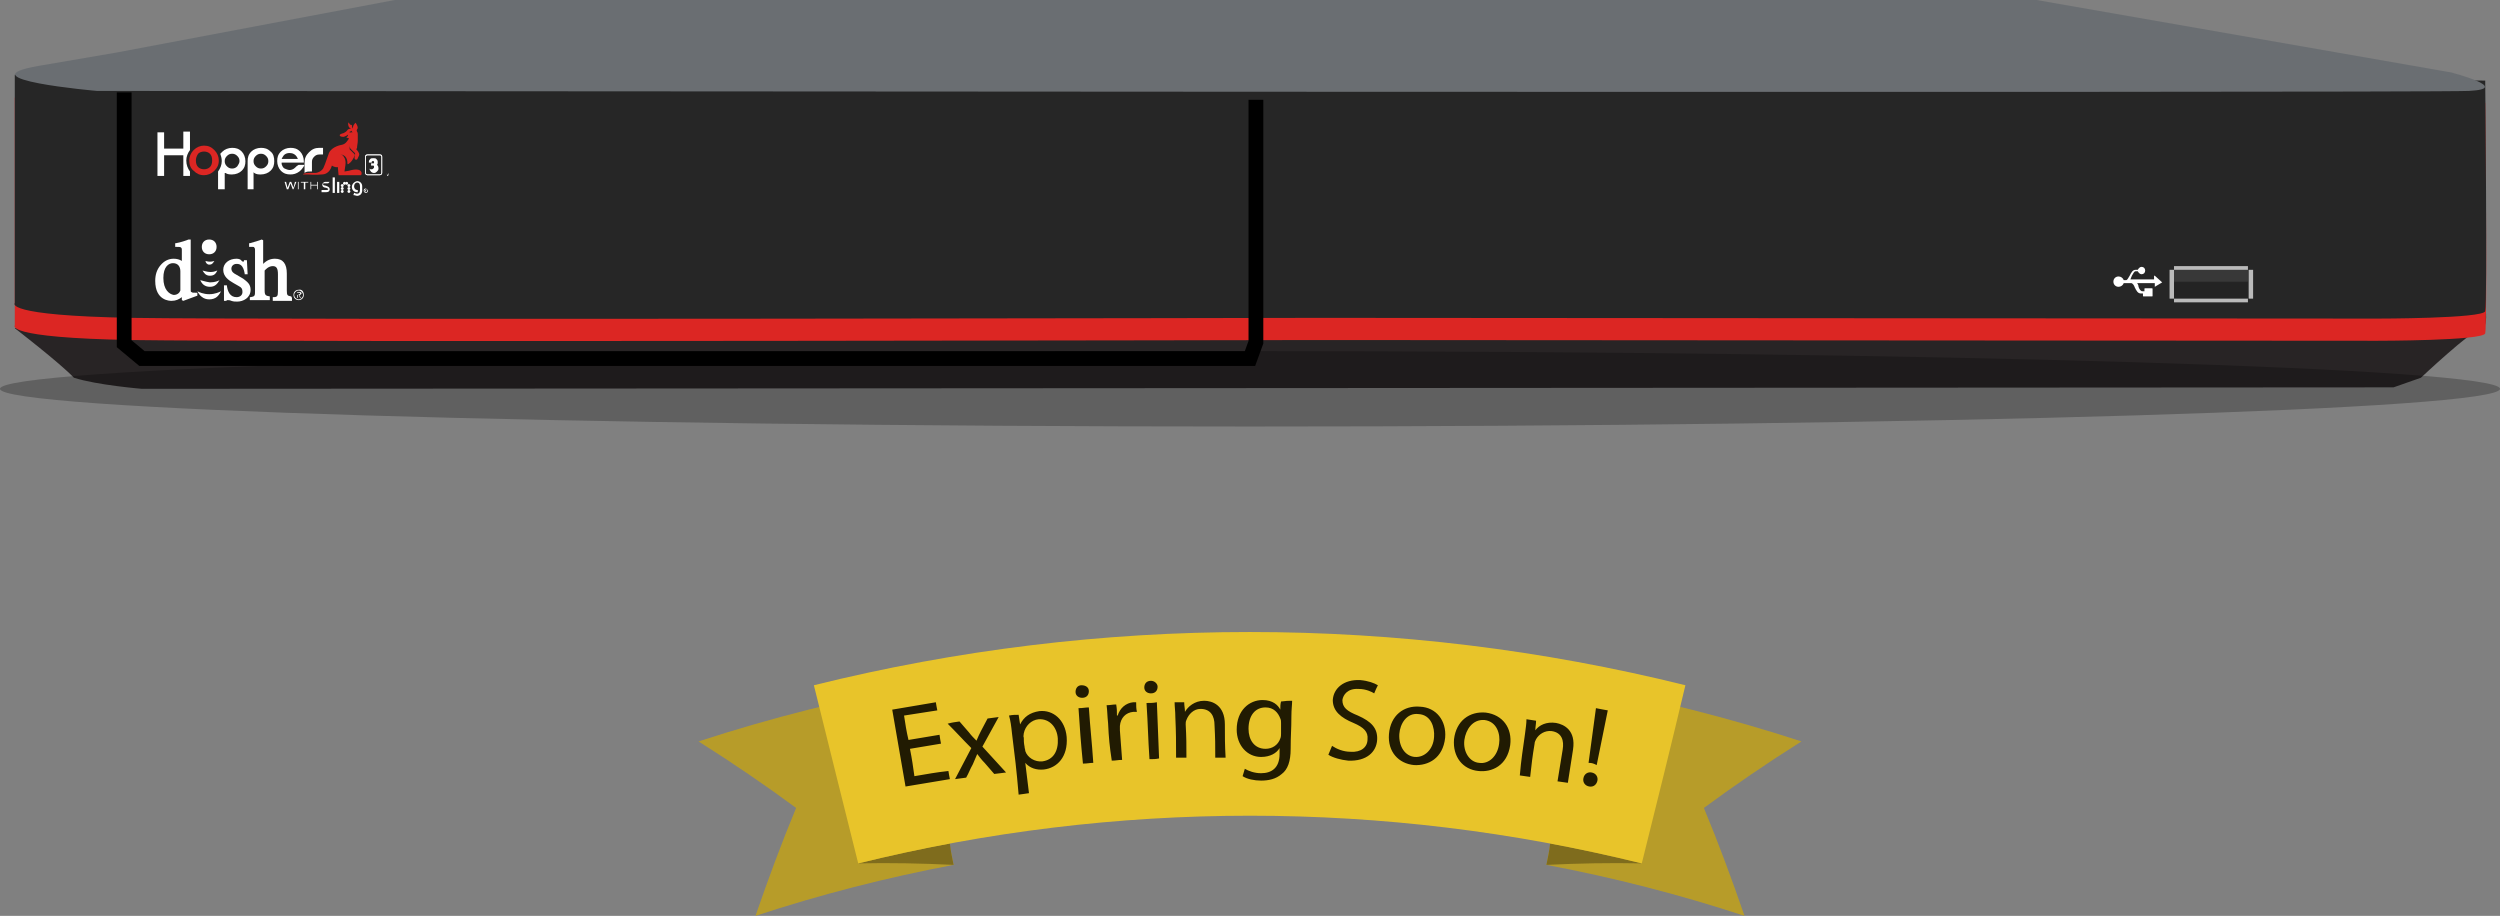 <svg id="Layer_1" xmlns="http://www.w3.org/2000/svg" width="338.2" height="123.9" viewBox="0 0 338.2 123.9"><rect x="0" y="0" width="338.2" height="123.9" fill="#808080" stroke="none"/><style>.st0{fill:#485f75}.st1{fill:#adafae}.st2{fill-rule:evenodd;clip-rule:evenodd;fill:#d97938}.st3{fill:#7f6c1d}.st4{fill:#e2f015}.st5{fill:#161717}.st6{fill:#4a4b4d}.st7{fill:#e5e5e3}.st8{opacity:.3;fill:#fff}.st9{fill:#4b4f50}.st10{fill:#e6e6e6}.st11{fill:#191418}.st12{fill:#19222c}.st13{fill:#414042;stroke:#7c7c7c;stroke-width:.242;stroke-miterlimit:10}.st14{fill:#e7e9e7}.st15{fill:#e8c42a}.st16{fill:#e8cfa6}.st17{fill:#e8eae9}.st18{fill:#e95674}.st19{fill:#e9e5e3}.st20{clip-path:url(#SVGID_12_);fill:#15ba15}.st21{fill-rule:evenodd;clip-rule:evenodd;fill:#423b35}.st22{opacity:.25}.st23{opacity:.69}.st24{fill:#b79c29}.st25{fill:#1e1c1d}.st26{clip-path:url(#SVGID_10_);fill:#bc1313}.st27{fill:#505155}.st28,.st29{opacity:.15;fill:#fff}.st29{opacity:.8}.st30{fill:#8a8b8f}.st31{fill:#ba1f25}.st32{opacity:.25;fill:#fff}.st33{fill:#bababa}.st34{fill:#58595b}.st35,.st36{fill-rule:evenodd;clip-rule:evenodd;fill:#e7e9e7}.st36{fill:#e84a4b}.st37{fill:#8dc63f}.st38,.st39{fill-rule:evenodd;clip-rule:evenodd;fill:#e95674}.st39{fill:#e9e5e3}.st40{fill:#211b02}.st41{fill:#231f20}.st42{fill:#232323}.st43{fill:#f1f2f2}.st44{opacity:.5;fill:#fff}.st45{clip-path:url(#SVGID_4_);fill:#15ba15}.st46{fill:#262626}.st47{fill:#f5dcae}.st48{fill:#275906}.st49{fill:#5b0606}.st50{fill:#282425}.st51{fill:#282828}.st52{opacity:.2;fill:#fff}.st53{clip-path:url(#SVGID_2_);fill:#bc1313}.st54{fill:#2a6b0c}.st55{fill:#2b2b2b}.st56{fill:#2c2c2c}.st57{fill:#2d2d2b}.st58{fill:#f7f7f7;stroke:#939393;stroke-miterlimit:10}.st59{opacity:.1}.st60{opacity:.2}.st61{opacity:.3}.st62{opacity:.5}.st63{opacity:.6}.st64{opacity:.7}.st65{fill:#feffff}.st66{fill:#494949;stroke:#999;stroke-width:.242;stroke-miterlimit:10}.st67{fill:#fff}.st68{fill:none}.st69{fill:#656666}.st70{fill-rule:evenodd;clip-rule:evenodd;fill:#f5f2f1}.st71{fill:#676868}.st72{fill:#686868}.st73{fill:#ccccc8}.st74{fill-rule:evenodd;clip-rule:evenodd;fill:#f8cc9a}.st75{opacity:.7;fill:#fff}.st76{fill:#cff53d}.st77{fill:#333436}.st78{fill:#344352}.st79{clip-path:url(#SVGID_8_);fill:#15ba15}.st80{fill:#6a6e72}.st81{fill:#383838}.st82{fill:#6d0b0b}.st83{fill:#6d6e71}.st84{fill:none;stroke:#000;stroke-width:2;stroke-miterlimit:10}.st85,.st86,.st87{fill-rule:evenodd;clip-rule:evenodd;fill:#fee5cc}.st86,.st87{fill:#ffb8ac}.st87{fill:#fff}.st88{fill:#d1d3d4}.st89{clip-path:url(#SVGID_6_);fill:#bc1313}.st90{fill:#d3395e}.st91{fill:#d5c7c4}.st92{fill:#d6d7d7}.st93{fill:#3c3c3e}.st94{fill:#3c3d06}.st95{fill-rule:evenodd;clip-rule:evenodd;fill:#cbcdca}.st96{fill:url(#SVGID_13_)}.st97{fill:url(#SVGID_14_)}.st98{fill:url(#SVGID_15_)}.st99{opacity:.1;fill:#fff}.st100{fill:#a2a2a2}.st101{fill:#a4a4a4}.st102{fill:#0d1321}.st103{fill:#dc2623}.st104{fill:#414042}.st105{fill:#423b35}.st106{fill-rule:evenodd;clip-rule:evenodd;fill:#d3395e}</style><g><g><g><g><path class="st24" d="M129 117c-9 1.7-18 4-26.8 6.9 1.7-4.9 3.5-9.8 5.5-14.6-4.2-3.1-8.6-6.1-13.2-9 9.8-3.2 19.8-5.7 29.9-7.6C125.9 100.7 127.4 108.9 129 117zM209.2 117c9 1.7 18 4 26.8 6.9-1.7-4.9-3.5-9.8-5.5-14.6 4.2-3.1 8.6-6.1 13.2-9-9.8-3.2-19.8-5.7-29.9-7.6C212.3 100.7 210.7 108.9 209.2 117z"/><path class="st3" d="M222.1 116.8c-4.3-.1-8.6 0-12.9.2.2-1 .4-1.9.5-2.9C213.9 114.9 218 115.8 222.1 116.8zM116.1 116.8c4.3-.1 8.6 0 12.9.2-.2-1-.4-1.9-.5-2.9C124.3 114.9 120.2 115.8 116.1 116.8z"/><path class="st15" d="M222.1,116.8c-34.8-8.6-71.2-8.6-106,0c-2-8-4-16-6-24.1c38.7-9.6,79.2-9.6,117.9,0 C226.1,100.7,224.1,108.8,222.1,116.8z"/></g></g><g><g><path class="st40" d="M127.3 100.6c-1.7.3-2.5.4-4.2.7.3 1.5.4 2.3.6 3.7 1.8-.3 2.8-.5 4.6-.7.1.5.1.7.2 1.1-2.4.4-3.6.6-6 1-.7-4.2-1.1-6.2-1.8-10.4 2.4-.4 3.6-.6 5.9-1 .1.5.1.7.2 1.1-1.8.3-2.7.4-4.5.7.2 1.3.3 2 .6 3.3 1.7-.3 2.5-.4 4.2-.7C127.2 100 127.2 100.2 127.3 100.6zM129.8 97.6c.5.6.8.9 1.3 1.5.3.4.6.7 1 1.1 0 0 0 0 0 0 .2-.5.4-.9.6-1.3.4-.7.5-1 .9-1.7.6-.1.9-.1 1.5-.2-.9 1.6-1.3 2.4-2.2 4 1.3 1.4 1.9 2.1 3.2 3.5-.6.1-.9.1-1.6.2-.5-.6-.8-.9-1.3-1.5-.4-.4-.7-.8-1-1.2 0 0 0 0 0 0-.2.5-.4.9-.6 1.4-.4.7-.5 1.1-.9 1.8-.6.1-.9.1-1.5.2.9-1.7 1.3-2.5 2.2-4.2-1.3-1.3-1.9-2-3.2-3.3C128.9 97.7 129.2 97.7 129.8 97.6zM136.9 99.2c-.1-1-.2-1.7-.4-2.4.5-.1.8-.1 1.3-.1.1.5.1.8.2 1.3 0 0 0 0 0 0 .5-1 1.3-1.6 2.6-1.8 1.9-.2 3.5 1.2 3.7 3.5.2 2.7-1.3 4.2-3.1 4.4-1 .1-1.9-.2-2.5-.9 0 0 0 0 0 0 .2 1.6.3 2.5.5 4.1-.5.1-.8.1-1.4.2C137.5 104 137.3 102.4 136.9 99.2zM138.6 101c0 .2.1.4.1.6.3.9 1.3 1.5 2.3 1.4 1.5-.2 2.2-1.4 2.1-3.1-.1-1.5-1.1-2.7-2.6-2.6-1 .1-1.8.9-2 1.9 0 .2-.1.4 0 .6C138.5 100.2 138.5 100.5 138.6 101zM147.3 93.5c0 .5-.3.9-.9.9-.5 0-.9-.3-.9-.8 0-.5.3-.9.8-.9C146.9 92.7 147.3 93 147.3 93.5zM146.5 103.3c-.3-3-.4-4.5-.6-7.5.6 0 .9-.1 1.4-.1.2 3 .4 4.5.6 7.5C147.4 103.2 147.1 103.3 146.5 103.3zM149.9 97.8c-.1-.9-.1-1.7-.2-2.4.5 0 .8-.1 1.3-.1.1.6.1.9.1 1.5 0 0 0 0 .1 0 .3-1 1.1-1.7 2.1-1.8.2 0 .3 0 .4 0 0 .5 0 .8.1 1.3-.1 0-.3 0-.5 0-1 .1-1.7.8-1.8 1.9 0 .2 0 .4 0 .6.1 1.6.2 2.4.3 4-.6 0-.8.1-1.4.1C150.1 100.9 150 99.9 149.9 97.8zM156.6 92.9c0 .5-.3.9-.9.9-.5 0-.9-.3-.9-.8 0-.5.3-.9.9-.9C156.2 92.1 156.6 92.5 156.6 92.9zM155.5 102.7c-.2-3-.2-4.5-.4-7.6.6 0 .9 0 1.4-.1.1 3 .2 4.5.3 7.6C156.3 102.7 156.1 102.7 155.5 102.7zM159 97c0-.8-.1-1.4-.1-2 .5 0 .8 0 1.3 0 0 .5.1.8.1 1.3 0 0 0 0 0 0 .4-.7 1.3-1.5 2.6-1.5 1.1 0 2.8.6 2.8 3.2 0 1.8 0 2.7.1 4.5-.6 0-.8 0-1.4 0 0-1.7 0-2.6-.1-4.4 0-1.2-.5-2.2-1.9-2.2-.9 0-1.6.7-1.9 1.5-.1.2-.1.4-.1.6.1 1.8.1 2.7.1 4.5-.6 0-.8 0-1.4 0C159.1 100.3 159.1 99.2 159 97zM174.8 94.8c0 .5-.1 1.2-.1 2.1 0 1.8-.1 2.6-.1 4.4 0 1.7-.4 2.8-1.2 3.4-.8.7-1.8.9-2.8.9-.9 0-1.9-.2-2.5-.6.1-.4.2-.6.3-1 .5.3 1.3.6 2.2.6 1.4 0 2.5-.7 2.5-2.6 0-.3 0-.5 0-.8 0 0 0 0 0 0-.4.7-1.3 1.2-2.5 1.2-1.9 0-3.3-1.6-3.3-3.7 0-2.6 1.7-4 3.5-4 1.4 0 2.1.7 2.4 1.3 0 0 0 0 0 0 0-.5 0-.7.1-1.1C174 94.8 174.3 94.8 174.8 94.8zM173.3 97.8c0-.2 0-.4-.1-.6-.3-.8-.9-1.5-2-1.5-1.4 0-2.3 1.1-2.3 2.9 0 1.5.8 2.7 2.3 2.7.9 0 1.7-.5 2-1.4.1-.2.1-.5.1-.7C173.3 98.6 173.3 98.4 173.3 97.8zM180.2 100.9c.6.4 1.5.8 2.5.8 1.4.1 2.3-.6 2.3-1.7.1-1-.5-1.6-1.9-2.2-1.7-.7-2.8-1.6-2.8-3.1.1-1.6 1.5-2.8 3.7-2.7 1.1.1 1.9.4 2.4.7-.2.4-.3.6-.5 1.1-.3-.2-1.1-.6-2.1-.6-1.5-.1-2.1.8-2.2 1.5 0 1 .6 1.5 2.1 2.1 1.8.8 2.7 1.7 2.6 3.3-.1 1.6-1.4 2.9-3.9 2.8-1-.1-2.1-.4-2.7-.8C179.9 101.6 180 101.4 180.2 100.9zM195.5 99.8c-.3 2.8-2.3 3.8-4.2 3.7-2.1-.2-3.6-1.8-3.4-4.2.2-2.5 2-3.9 4.2-3.7C194.3 95.7 195.7 97.5 195.5 99.8zM189.3 99.3c-.1 1.7.8 3 2.1 3.1 1.3.1 2.5-1 2.6-2.7.1-1.3-.4-3-2.1-3.1C190.3 96.4 189.4 97.9 189.3 99.3zM204.3 100.8c-.4 2.8-2.5 3.7-4.3 3.5-2.1-.2-3.5-1.9-3.3-4.3.3-2.5 2.1-3.8 4.3-3.6C203.3 96.7 204.6 98.5 204.3 100.8zM198.1 100.1c-.2 1.6.7 3 2 3.1 1.3.2 2.5-.9 2.7-2.6.2-1.3-.3-3-2-3.2C199.2 97.3 198.3 98.7 198.1 100.1zM206.3 99.3c.1-.8.2-1.4.2-2 .5.1.8.1 1.3.2 0 .5-.1.8-.1 1.3 0 0 0 0 0 0 .5-.7 1.5-1.2 2.8-1 1.1.2 2.7 1 2.3 3.6-.3 1.8-.4 2.7-.7 4.5-.6-.1-.8-.1-1.4-.2.3-1.7.4-2.6.7-4.3.2-1.2-.1-2.3-1.5-2.5-.9-.1-1.7.4-2.1 1.1-.1.2-.2.4-.2.6-.3 1.8-.4 2.7-.6 4.5-.6-.1-.8-.1-1.4-.2C205.8 102.6 206 101.5 206.3 99.3zM214.2 105.3c.1-.6.6-.9 1.1-.8.6.1.9.6.8 1.1-.1.5-.5.9-1.1.8C214.4 106.3 214.1 105.8 214.2 105.3zM214.9 103.2c.4-3 .6-4.5 1-7.4.6.1.9.2 1.6.3-.6 2.9-.9 4.4-1.5 7.4C215.6 103.3 215.4 103.2 214.9 103.2z"/></g></g></g><g><path class="st50" d="M2,44.4c0,0,6.1,4.7,8,6.7c3.1,1,9.2,1.5,9.2,1.5l304.6-0.2l3.7-1.3c0,0,6.8-6.4,8.2-6.7 c1.4-0.3,0-5.5,0-5.5L18.9,36L2,44.4z"/><path class="st103" d="M2,13.2V44c0,0-1.7,1.7,15.9,2c17.6,0.3,160.3,0,160.3,0l143.4,0.1c0,0,14.3,0,14.6-1c0.3-1,0-31.2,0-31.2 L2,13.2z"/><path class="st46" d="M2,10.1V41c0,0-1.7,1.7,15.9,2c17.6,0.3,160.3,0,160.3,0l143.4,0.1c0,0,14.3,0,14.6-1s0-31.2,0-31.2L2,10.1z"/><path class="st80" d="M53.4,0h222.1l56.1,9.8c0,0,8.4,2.2,2.4,2.5c-6.1,0.3-320.9,0-320.9,0s-18.3-1.6-7.8-3.4 c10.5-1.8,10.5-1.8,10.5-1.8L53.4,0z"/><g><path class="st67" d="M51,22.3c0.1-0.1,0.1-0.2,0.1-0.4c0-0.2-0.1-0.3-0.2-0.4c-0.1-0.1-0.2-0.1-0.4-0.1c-0.2,0-0.3,0-0.4,0.1 c-0.1,0.1-0.2,0.2-0.2,0.4l0,0.1h0.4l0-0.1c0-0.1,0-0.1,0.1-0.1c0,0,0.1,0,0.1,0c0.1,0,0.1,0,0.1,0.1c0,0,0,0.1,0,0.1 c0,0.1,0,0.1-0.1,0.1c0,0-0.1,0-0.2,0h-0.1v0.3h0.1c0.1,0,0.2,0,0.2,0c0.1,0,0.1,0.1,0.1,0.2c0,0.1,0,0.1-0.1,0.2 c0,0-0.1,0.1-0.2,0.1c-0.1,0-0.1,0-0.2,0c0,0-0.1-0.1-0.1-0.1l0-0.1H50l0,0.1c0,0.1,0,0.2,0.1,0.3c0.1,0.2,0.3,0.3,0.5,0.3 c0.2,0,0.3-0.1,0.4-0.2c0.1-0.1,0.2-0.2,0.2-0.4C51.2,22.5,51.1,22.4,51,22.3"/><path class="st67" d="M51.4 21c.1 0 .2.1.2.2v2.2c0 .1-.1.2-.2.2h-1.7c-.1 0-.2-.1-.2-.2v-2.2c0-.1.1-.2.2-.2H51.4M51.4 20.9h-1.7c-.2 0-.3.1-.3.3v2.2c0 .2.2.3.3.3h1.7c.2 0 .3-.2.3-.3v-2.2C51.7 21 51.6 20.9 51.4 20.9M52.1 23.4L52.1 23.8 52.1 23.8 52.1 23.4 52 23.4 52 23.4 52.2 23.4 52.2 23.4zM52.6 23.4L52.6 23.8 52.6 23.8 52.6 23.4 52.5 23.8 52.4 23.8 52.3 23.4 52.3 23.8 52.3 23.8 52.3 23.4 52.3 23.4 52.4 23.7 52.6 23.4z"/><path class="st67" d="M51.4,21c0.1,0,0.2,0.1,0.2,0.2v2.2c0,0.1-0.1,0.2-0.2,0.2h-1.7c-0.1,0-0.2-0.1-0.2-0.2v-2.2 c0-0.1,0.1-0.2,0.2-0.2H51.4 M51.4,20.9h-1.7c-0.2,0-0.3,0.1-0.3,0.3v2.2c0,0.2,0.2,0.3,0.3,0.3h1.7c0.2,0,0.3-0.2,0.3-0.3v-2.2 C51.7,21,51.6,20.9,51.4,20.9"/><path class="st103" d="M25.6,21.7c0-0.5,0.2-1,0.6-1.4c0.4-0.4,0.9-0.6,1.4-0.6c0.6,0,1,0.2,1.4,0.6c0.4,0.4,0.6,0.9,0.6,1.4 c0,0.6-0.2,1-0.6,1.4s-0.9,0.6-1.4,0.6c-0.6,0-1-0.2-1.4-0.6C25.8,22.8,25.6,22.3,25.6,21.7 M26.5,21.7c0,0.4,0.1,0.7,0.3,0.9 c0.2,0.2,0.5,0.3,0.8,0.3s0.6-0.1,0.8-0.3c0.2-0.2,0.3-0.5,0.3-0.9c0-0.4-0.1-0.7-0.3-0.9c-0.2-0.2-0.5-0.3-0.8-0.3 c-0.3,0-0.6,0.1-0.8,0.3C26.6,21.1,26.5,21.4,26.5,21.7"/><path class="st67" d="M32.7 20.5c-.4-.4-.8-.5-1.3-.5-.5 0-1 .2-1.3.5-.1.1-.2.2-.3.3.1.3.2.6.2 1 0 .5-.2 1-.5 1.4v2.4h.9v-2.2l.1 0c.3.2.6.2.9.2.5 0 1-.2 1.3-.5.4-.4.5-.8.5-1.3S33 20.8 32.7 20.5M32.1 22.5c-.2.2-.4.3-.7.3-.3 0-.5-.1-.7-.3-.2-.2-.3-.4-.3-.7s.1-.5.3-.7c.2-.2.4-.3.7-.3.3 0 .5.1.7.3.2.2.3.4.3.7S32.2 22.3 32.1 22.5M25.2 21.7c0-.5.2-1 .5-1.4v-.2-2.3h-.9v2.3h-2.6v-2.2h-.9v5.9h.9V21h2.6v2.8h.9v-.6C25.4 22.8 25.2 22.3 25.2 21.7M42 23.2l.2 0v-1.3c0-.3.1-.5.3-.7.2-.2.4-.3.7-.3.3 0 .5 0 .5 0V20c0 0-.1 0-.5 0-.6 0-1 .2-1.4.6-.4.4-.6.8-.6 1.4v1.4C41.4 23.2 41.7 23.2 42 23.2"/><path class="st67" d="M39.9 22.7c-.2.2-.5.3-.7.3-.2 0-.5-.1-.7-.2-.2-.1-.3-.3-.4-.6L38.1 22h3c0-.1 0-.1 0-.2 0-.5-.2-1-.5-1.3-.4-.4-.8-.5-1.3-.5s-1 .2-1.3.5c-.4.4-.5.8-.5 1.3 0 .5.2 1 .5 1.3.4.4.8.5 1.3.5.4 0 .8-.1 1.2-.4.5-.4.7-.9.7-.9h-.8C40.2 22.4 40.1 22.5 39.9 22.7M38.2 21.3c.2-.4.5-.6 1-.6.4 0 .8.2 1 .6l.1.2h-2.2L38.2 21.3zM36.6 20.5c-.4-.4-.8-.5-1.3-.5-.5 0-1 .2-1.3.5-.4.4-.5.8-.5 1.3v3.8h.8v-2.3l.1.1c.3.2.6.2.9.2.5 0 1-.2 1.3-.5.4-.4.5-.8.5-1.3S37 20.8 36.6 20.5M36 22.5c-.2.2-.4.3-.7.3s-.5-.1-.7-.3c-.2-.2-.3-.4-.3-.7 0-.3.1-.5.3-.7.2-.2.4-.3.7-.3s.5.1.7.3c.2.2.3.4.3.7C36.3 22.1 36.2 22.3 36 22.5"/><path class="st103" d="M47.2,23.1l-0.6,0.1l0,0l0.1-0.7c0,0,0.2-0.8-0.2-1.3c-0.1-0.2-0.3-0.3-0.5-0.3c0.5,0,1,0.3,1,1.2l0,0.1 l0.1,0c0,0,0.5-0.2,0.9-1.2l0,0l0,0c0-0.1,0-0.1-0.1-0.2c-0.1-0.1-0.2-0.2-0.3-0.3c-0.1-0.1-0.2-0.2-0.3-0.3c0,0,0-0.3,0-0.5 c0,0.2,0.1,0.4,0.1,0.4c0.1,0.1,0.2,0.2,0.3,0.3c0.1,0.1,0.2,0.2,0.3,0.3c0.1,0.1,0,0.3,0,0.4c0,0.1-0.1,0.3,0,0.4 c0,0.1,0.1,0.1,0.3,0.1l0,0l0,0c0-0.1,0.1-0.1,0.1-0.2c0.1-0.2,0.2-0.4,0.2-0.5c0-0.2-0.2-0.5-0.4-0.7L48.3,20l0,0 c0-0.3,0.1-0.6,0.1-1l0,0v0c0,0,0,0,0,0l0,0c0-0.1,0-0.3,0-0.8c0,0,0-0.3-0.1-0.4c0,0-0.1-0.1,0-0.3c0,0,0.3-0.2-0.2-0.9 c0,0-0.2,0.2-0.3,0.4c0,0,0,0,0,0c0,0.1-0.1,0.3-0.1,0.4c0,0-0.1-0.2-0.1-0.5c0,0-0.1,0-0.1,0c0,0-0.2,0-0.3-0.3 c0,0-0.1-0.1-0.1,0.2c0,0,0,0.5,0.4,0.6c0,0-0.4,0-0.5,0.2c0,0-0.1,0.2-0.5,0.4c0,0-0.4,0.1-0.5,0.2c0,0-0.1,0.1,0,0.2 c0,0,0.1,0.1,0.3,0.1c0.3,0.1,0.8-0.3,0.8-0.3c0,0.2-0.2,0.4-0.3,0.4c0.1,0,0.1,0,0.3,0.1c0,0,0.1,0,0.1,0c0,0,0,0,0,0 c0,0.1-0.1,0.2-0.1,0.2c-0.1,0.1-0.3,0.6-0.9,0.7c0,0-1.3,0.2-1.7,1.1c-0.2,0.5-0.5,1.5-0.7,1.9c-0.1,0.4-0.7,0.8-1.2,0.8l-0.8,0 c0,0-0.8,0-0.8,0.2c0,0,0.2,0,0.6,0c0,0,1.1,0.1,2,0c0.2,0,1-0.1,1.3-1.2c0,0,0.4,0.3,0.8,0.2l0.1,1.1h3 C49,23.7,49.2,22.5,47.2,23.1 M47.3,17.9c0-0.1,0-0.1,0.1-0.1c0,0,0.1-0.1,0.1-0.1c0.1,0,0.1,0,0.1,0.1c0,0,0.1,0.1,0.1,0.1 c0,0,0,0,0,0c0,0-0.1,0-0.2,0C47.4,17.9,47.3,18,47.3,17.9C47.3,18,47.3,17.9,47.3,17.9"/><path class="st67" d="M39.7 25.6L39.6 25.6 39.3 24.8 39 25.6 38.8 25.6 38.5 24.6 38.7 24.6 38.9 25.4 39.2 24.6 39.4 24.6 39.7 25.4 39.9 24.6 40.1 24.6zM40.3 24.6H40.4V25.6H40.3zM41.3 24.7L41.3 25.6 41.1 25.6 41.1 24.7 40.7 24.7 40.7 24.6 41.7 24.6 41.7 24.7zM42.9 25.6L42.9 25.1 42.1 25.1 42.1 25.6 42 25.6 42 24.6 42.1 24.6 42.1 25 42.9 25 42.9 24.6 43 24.6 43 25.6zM46.1 25.9c0 .1.1.2.2.2s.2-.1.2-.2c0-.1-.1-.2-.2-.2S46.1 25.8 46.1 25.9M44.6 24.6h-.6c-.2 0-.4.2-.4.4 0 .3.3.4.5.4.2.1.3.1.3.2 0 0 0 .1-.2.1h-.7v.3h.6c.5 0 .5-.3.5-.4 0-.3-.3-.4-.6-.5-.2 0-.3-.1-.3-.2 0-.1.1-.1.1-.1h.6L44.6 24.6 44.6 24.6zM45.2 24L45 24 45 26.1 45.3 26.1 45.3 24zM45.8 24.6L45.6 24.6 45.6 26.1 45.9 26.1 45.9 24.6zM47.6 25.3c0 .4.3.7.7.7h.1v-.3h-.1c-.2 0-.4-.2-.4-.5 0-.3.2-.5.4-.5.3 0 .4.2.4.5v.5c0 .3-.1.5-.4.5-.1 0-.2 0-.3-.1l-.1 0-.1.3.1 0c.1 0 .3.1.4.1.2 0 .4-.1.5-.2.1-.1.2-.3.2-.5v-.6c0-.4-.3-.7-.7-.7C47.9 24.6 47.6 24.9 47.6 25.3M46.1 25.5c0 .1.1.2.2.2s.2-.1.2-.2-.1-.2-.2-.2S46.1 25.4 46.1 25.5M46.1 25.1c0 .1.1.2.2.2.1 0 .2-.1.2-.2 0-.1-.1-.2-.2-.2C46.2 24.9 46.1 25 46.1 25.1M46.4 24.8c0 .1.1.2.2.2.1 0 .2-.1.2-.2 0-.1-.1-.2-.2-.2C46.5 24.6 46.4 24.7 46.4 24.8M47.2 25.7c-.1 0-.2.1-.2.2 0 .1.1.2.2.2.1 0 .2-.1.2-.2C47.4 25.8 47.3 25.7 47.2 25.7M47.2 25.3c-.1 0-.2.1-.2.2s.1.2.2.2c.1 0 .2-.1.2-.2S47.3 25.3 47.2 25.3M47.2 24.9c-.1 0-.2.1-.2.2 0 .1.1.2.2.2.1 0 .2-.1.2-.2C47.4 25 47.3 24.9 47.2 24.9"/><path class="st67" d="M46.9 24.6c-.1 0-.2.1-.2.2 0 .1.1.2.2.2.1 0 .2-.1.2-.2C47.1 24.7 47 24.6 46.9 24.6M49.5 25.8l.1.1h0L49.5 25.8 49.5 25.8 49.4 26h0v-.3h.1C49.6 25.7 49.6 25.7 49.5 25.8 49.6 25.8 49.6 25.8 49.5 25.8M49.5 25.8C49.5 25.8 49.6 25.8 49.5 25.8 49.6 25.7 49.5 25.7 49.5 25.8L49.5 25.8 49.5 25.8 49.5 25.8z"/><path class="st67" d="M49.8,25.8c0,0.1-0.1,0.3-0.3,0.3c-0.1,0-0.3-0.1-0.3-0.3s0.1-0.3,0.3-0.3C49.6,25.6,49.8,25.7,49.8,25.8 M49.7,25.8c0-0.1-0.1-0.2-0.2-0.2c-0.1,0-0.2,0.1-0.2,0.2s0.1,0.2,0.2,0.2C49.6,26,49.7,25.9,49.7,25.8"/></g><g><path class="st67" d="M30.2 36.5c0 .9.7 1.4 1.4 1.8l.7.4c.4.2.5.4.5.8 0 .4-.3.7-.8.7-.9 0-1.2-.8-1.3-1.5l0-.1h-.4v2.1h.3l0 0c.1-.1.1-.1.2-.1.1 0 .3 0 .5.1.3.1.5.1.8.1.8 0 1.8-.5 1.8-1.6 0-.8-.5-1.1-1-1.5l-1.2-.7c-.3-.2-.4-.4-.4-.7 0-.2.2-.6.7-.6.4 0 .9.1 1.1 1.3l0 .1h.4l-.1-1.9h-.4l0 .1c0 0 0 .1-.1.1 0 0-.1 0-.2-.1C32.6 35.1 32.3 35 32 35 31 35 30.2 35.6 30.2 36.5M22.1 37.6c0-1.5.7-2 1.3-2 .7 0 1 .5 1 1.1v2.6c-.1.3-.4.6-.9.6C22.9 39.8 22.1 39.2 22.1 37.6M25.5 32.4L25.5 32.4 25.5 32.4c-.2.1-1.1.4-1.7.5l-.1 0v.5l.2 0c.4 0 .5 0 .6.1.1.1.1.2.1.3v1.5c-.3-.2-.7-.3-1.1-.3-.7 0-1.3.3-1.8.9-.5.6-.7 1.3-.7 2.1 0 2.7 2 2.7 2.2 2.7.6 0 1-.2 1.4-.5v.4l.2.1 1.9-.7v-.4l-.2 0c-.4 0-.5 0-.6-.1-.1 0-.1-.1-.1-.3v-6.8L25.5 32.4 25.5 32.4z"/><path class="st67" d="M39.4,40.1c-0.5-0.1-0.6-0.1-0.6-0.8V37c0-1.3-0.5-2-1.6-2c-0.6,0-1.1,0.2-1.6,0.7v-3.2l-0.2-0.1l0,0l0,0 c-0.2,0.1-1.2,0.4-1.6,0.5l-0.1,0v0.5l0.2,0c0.1,0,0.2,0,0.3,0c0.1,0,0.2,0,0.2,0.1c0.1,0.1,0.1,0.2,0.1,0.3v0.1v5.4 c0,0.7,0,0.8-0.6,0.9l-0.1,0v0.4h2.7v-0.5l0,0c-0.5-0.1-0.7-0.1-0.7-0.8v-2.7c0.1-0.1,0.5-0.6,1.1-0.6c0.5,0,0.7,0.3,0.7,1.1v2.3 c0,0.7-0.1,0.8-0.7,0.8l0,0v0.5h2.6v-0.4L39.4,40.1"/><path class="st87" d="M28.3 40.5c.9 0 1.3-.5 1.6-1.1 0 0 0-.1 0 0-.2.1-.8.4-1.6.4s-1.4-.3-1.6-.4c0 0-.1 0 0 0C27 40 27.5 40.5 28.3 40.5M27.1 37.9c.2.5.6.9 1.3.9s1-.4 1.3-.9c0 0 0-.1 0 0-.2.1-.6.3-1.3.3C27.7 38.1 27.2 37.9 27.1 37.9 27.1 37.8 27 37.9 27.1 37.9M27.4 36.6c.2.3.4.7 1 .7s.8-.3 1-.7c0 0 0 0 0 0-.1 0-.4.2-.9.2S27.5 36.6 27.4 36.6C27.4 36.5 27.4 36.5 27.4 36.6M28.3 35.8c.4 0 .5-.2.7-.5 0 0 0 0 0 0 0 0-.3.1-.6.1s-.6-.1-.6-.1c0 0 0 0 0 0C27.8 35.5 28 35.8 28.3 35.8"/><path class="st67" d="M27.3 33.4c0-.6.4-1 1-1s1 .4 1 1c0 .6-.4 1-1 1S27.3 34 27.3 33.4M40.5 39.9l.2.4h-.1l-.2-.4h-.1v.4h-.1v-.8h.3c.2 0 .3.1.3.2C40.7 39.8 40.7 39.9 40.5 39.9M40.4 39.8c.1 0 .2 0 .2-.1 0-.1-.1-.1-.2-.1h-.2v.3H40.4z"/><path class="st67" d="M41.1,39.9c0,0.4-0.3,0.7-0.7,0.7c-0.4,0-0.7-0.3-0.7-0.7c0-0.4,0.3-0.7,0.7-0.7 C40.8,39.1,41.1,39.4,41.1,39.9 M41,39.9c0-0.3-0.3-0.6-0.6-0.6c-0.3,0-0.6,0.3-0.6,0.6c0,0.3,0.3,0.6,0.6,0.6 C40.7,40.5,41,40.2,41,39.9"/></g><path class="st84" d="M16.8 12.5L16.8 46.5 19.2 48.5 169.1 48.5 169.9 46.3 169.9 13.5"/><g><g><path class="st67" d="M292.5,38.2C292.5,38.2,292.5,38.3,292.5,38.2l-1,0.6c0,0,0,0,0,0c0,0,0,0,0,0c0,0,0,0,0-0.1v-0.4h-2.4 c0.1,0.1,0.2,0.3,0.2,0.5c0.1,0.3,0.3,0.6,0.5,0.6h0.3v-0.3c0-0.1,0-0.1,0.1-0.1h0.9c0.1,0,0.1,0,0.1,0.1v0.9 c0,0.1,0,0.1-0.1,0.1H290c-0.1,0-0.1,0-0.1-0.1v-0.3h-0.3c-0.4,0-0.6-0.4-0.8-0.8c-0.1-0.3-0.3-0.6-0.5-0.6h-1 c-0.1,0.3-0.4,0.5-0.7,0.5c-0.4,0-0.7-0.3-0.7-0.7c0-0.4,0.3-0.7,0.7-0.7c0.3,0,0.6,0.2,0.7,0.5h0.3c0.2,0,0.3-0.3,0.5-0.6 c0.2-0.4,0.4-0.8,0.8-0.8h0.3c0.1-0.2,0.3-0.4,0.5-0.4c0.3,0,0.5,0.2,0.5,0.5c0,0.3-0.2,0.5-0.5,0.5c-0.2,0-0.4-0.2-0.5-0.4 h-0.3c-0.2,0-0.3,0.3-0.5,0.6c-0.1,0.2-0.1,0.3-0.2,0.5h3.2v-0.4c0,0,0-0.1,0-0.1c0,0,0.1,0,0.1,0L292.5,38.2 C292.5,38.1,292.5,38.2,292.5,38.2z"/></g><path class="st81" d="M294.1 36.5H304.1V38.1H294.1z"/><path class="st42" d="M294.1 38.2H304.1V40.7H294.1z"/><path class="st33" d="M294.1 36H304.1V36.5H294.1zM294.1 40.4H304.1V40.9H294.1zM304.2 36.5H304.8V40.4H304.2zM293.5 36.5H294.1V40.4H293.5z"/></g></g><path id="XMLID_70_" class="st22" d="M338.2,52.6c0,2.8-75.7,5.1-169.1,5.1C75.7,57.7,0,55.4,0,52.6c0-2.8,75.7-5.1,169.1-5.1 C262.5,47.5,338.2,49.8,338.2,52.6z"/></g></svg>